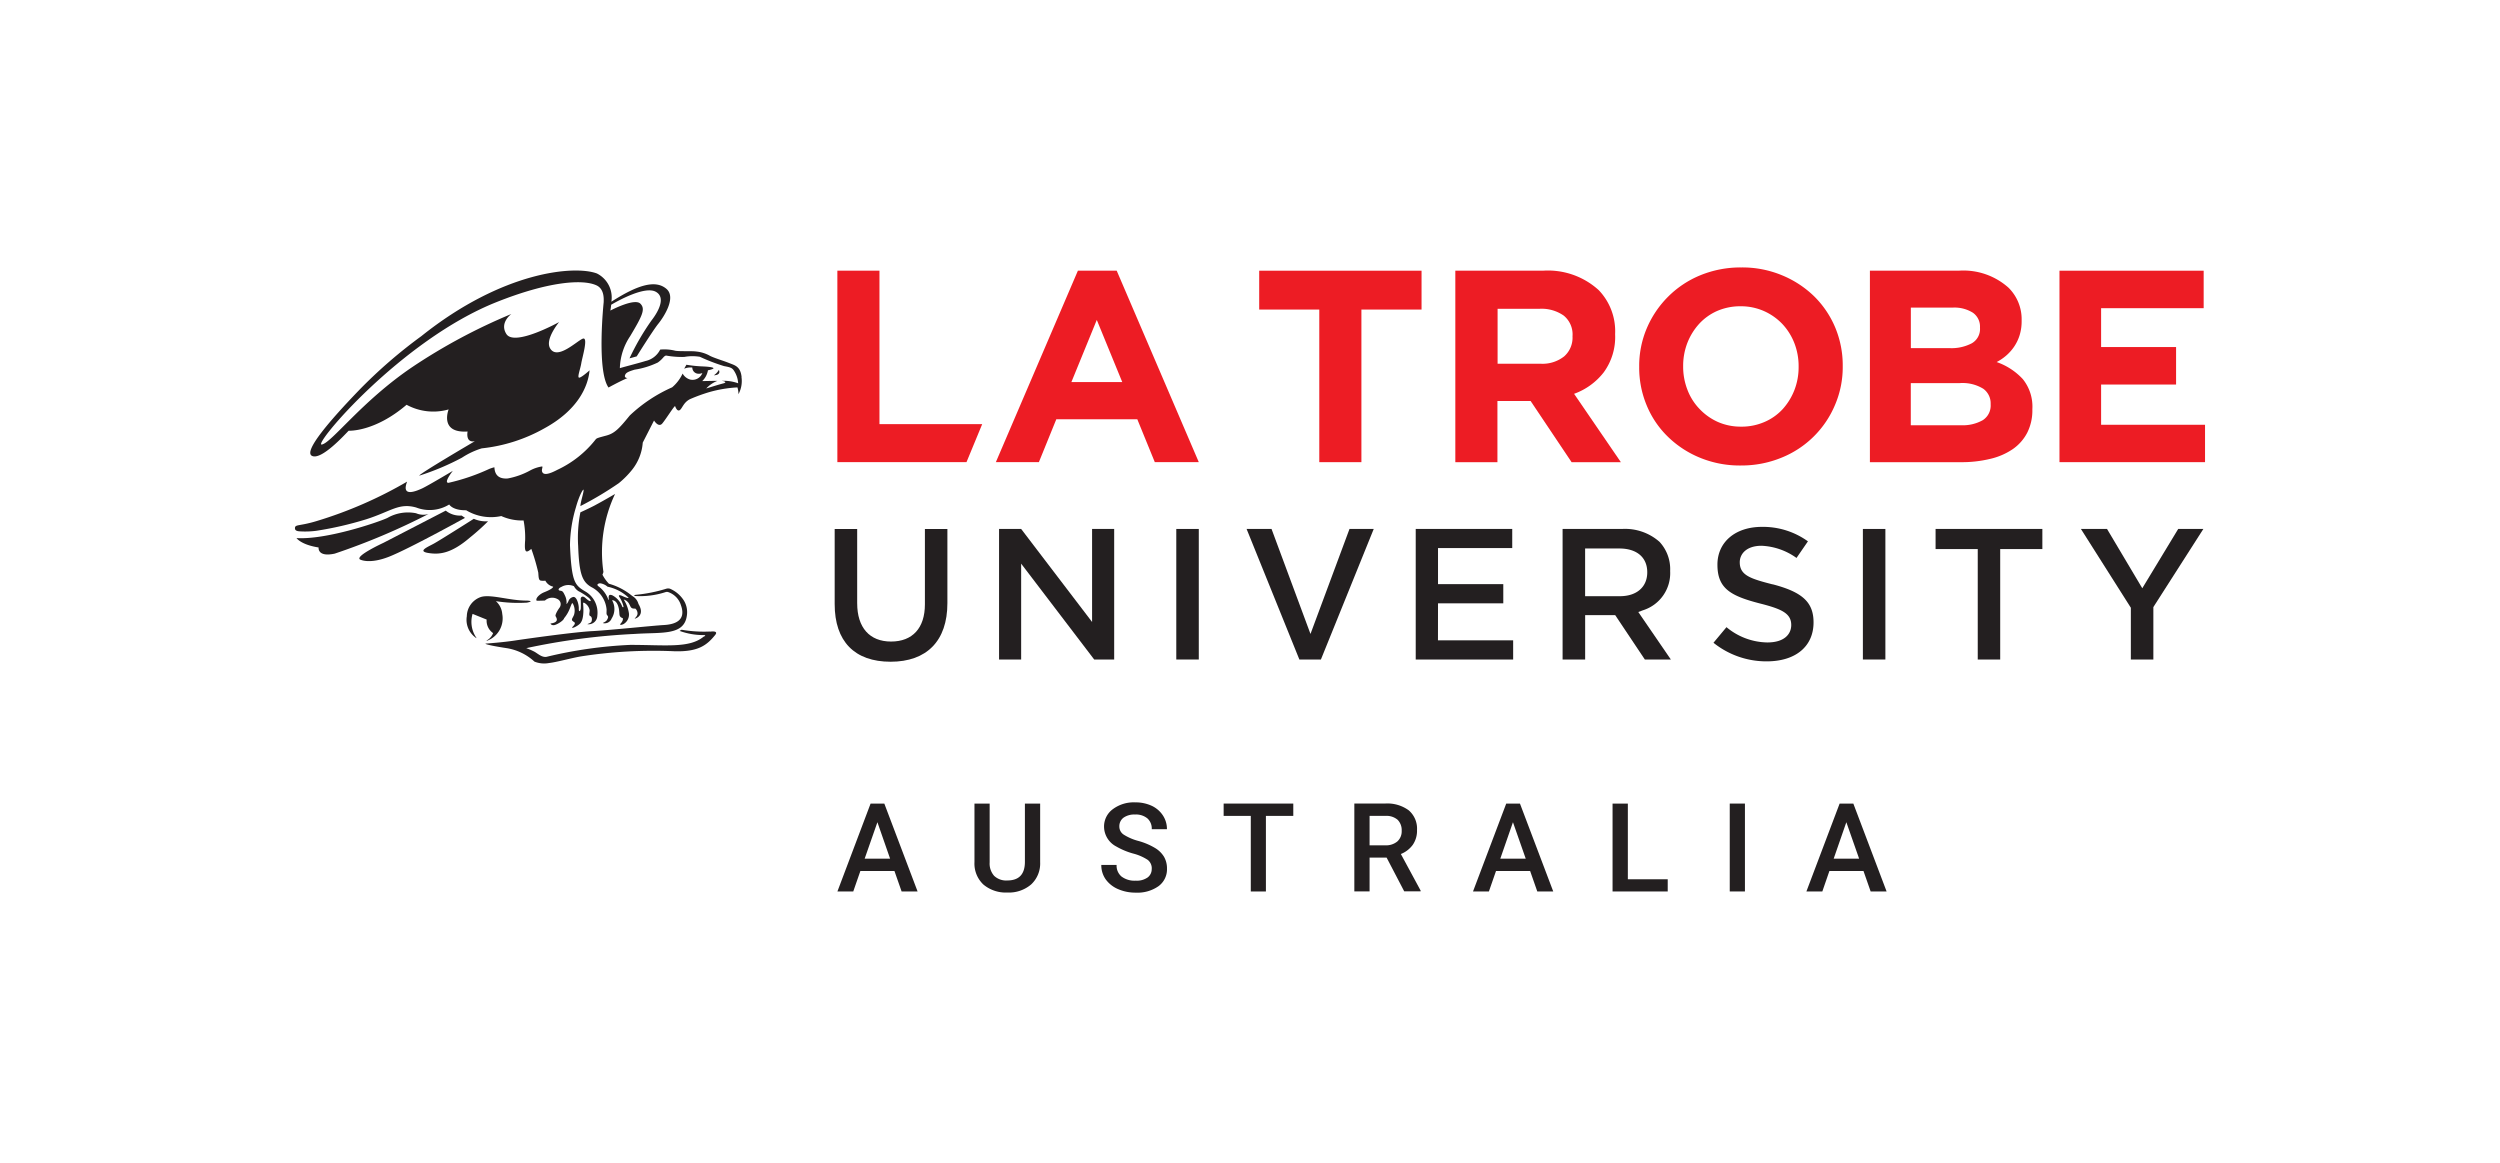 <svg xmlns="http://www.w3.org/2000/svg" xmlns:xlink="http://www.w3.org/1999/xlink" width="215" height="100" viewBox="0 0 215 100">
  <defs>
    <clipPath id="clip-la-trobe-university-sydney-campus-logo-215x100">
      <rect width="215" height="100"/>
    </clipPath>
  </defs>
  <g id="la-trobe-university-sydney-campus-logo-215x100" clip-path="url(#clip-la-trobe-university-sydney-campus-logo-215x100)">
    <g id="LTUSC" transform="translate(25.369 23)">
      <path id="Path_54" data-name="Path 54" d="M106.77.64V17.106h11.105l1.35-3.268h-8.834V.64Z" transform="translate(-60.126 -0.36)" fill="#ed1c24"/>
      <path id="Path_55" data-name="Path 55" d="M148.839,10.216l-2.189-5.343-2.184,5.343ZM145.025.64h3.338l7.06,16.466H151.64l-1.507-3.692h-6.964l-1.5,3.692h-3.7Z" transform="translate(-77.695 -0.36)" fill="#ed1c24"/>
      <path id="Path_56" data-name="Path 56" d="M194.978,3.982H189.81V.64h13.962V3.982H198.6V17.106h-3.622Z" transform="translate(-106.888 -0.36)" fill="#ed1c24"/>
      <path id="Path_57" data-name="Path 57" d="M235.725,8.639a3,3,0,0,0,2.058-.633,2.143,2.143,0,0,0,.716-1.7V6.267a2.089,2.089,0,0,0-.756-1.765,3.317,3.317,0,0,0-2.088-.585h-3.6V8.643h3.67Zm-7.3-8h7.527a6.486,6.486,0,0,1,4.8,1.673,5.1,5.1,0,0,1,1.411,3.761v.052a5.146,5.146,0,0,1-.979,3.255,5.646,5.646,0,0,1-2.551,1.848l4.024,5.88H238.42l-3.526-5.264h-2.853V17.11H228.42V.64Z" transform="translate(-128.631 -0.36)" fill="#ed1c24"/>
      <path id="Path_58" data-name="Path 58" d="M273.382,13.692a4.937,4.937,0,0,0,2-.4,4.578,4.578,0,0,0,1.568-1.105,5.315,5.315,0,0,0,1.009-1.638,5.422,5.422,0,0,0,.363-1.983V8.515a5.451,5.451,0,0,0-.363-2,5.13,5.13,0,0,0-1.035-1.651,4.981,4.981,0,0,0-1.586-1.114,4.893,4.893,0,0,0-2-.411,5.007,5.007,0,0,0-2.014.4,4.655,4.655,0,0,0-1.551,1.105,5.274,5.274,0,0,0-1.014,1.634,5.47,5.47,0,0,0-.367,1.992v.044a5.484,5.484,0,0,0,.367,2.005,4.841,4.841,0,0,0,1.035,1.643,4.968,4.968,0,0,0,1.577,1.123,4.865,4.865,0,0,0,2.014.406m-.048,3.342a8.965,8.965,0,0,1-3.508-.673,8.59,8.59,0,0,1-2.761-1.813,7.973,7.973,0,0,1-1.809-2.678,8.418,8.418,0,0,1-.647-3.3V8.515a8.273,8.273,0,0,1,.66-3.3,8.566,8.566,0,0,1,1.826-2.7A8.446,8.446,0,0,1,269.87.673,9.111,9.111,0,0,1,273.391,0a8.875,8.875,0,0,1,3.5.673,8.7,8.7,0,0,1,2.765,1.809,8.222,8.222,0,0,1,1.813,2.682,8.439,8.439,0,0,1,.647,3.307v.044a8.243,8.243,0,0,1-.66,3.3,8.373,8.373,0,0,1-4.6,4.543,9.009,9.009,0,0,1-3.517.673" transform="translate(-149.01 0)" fill="#ed1c24"/>
      <path id="Path_59" data-name="Path 59" d="M317.843,13.93a3.486,3.486,0,0,0,1.879-.433,1.489,1.489,0,0,0,.681-1.35V12.1a1.547,1.547,0,0,0-.633-1.306,3.4,3.4,0,0,0-2.045-.485h-4.19V13.93h4.3ZM316.878,7.3a3.767,3.767,0,0,0,1.9-.415,1.411,1.411,0,0,0,.708-1.328V5.507a1.451,1.451,0,0,0-.612-1.254,2.977,2.977,0,0,0-1.765-.437h-3.569V7.3h3.338ZM310.01.64h7.632A5.821,5.821,0,0,1,321.937,2.1a3.815,3.815,0,0,1,1.131,2.8v.048a4.025,4.025,0,0,1-.175,1.245,3.722,3.722,0,0,1-.467.974,3.913,3.913,0,0,1-.677.765,4.274,4.274,0,0,1-.83.564,5.545,5.545,0,0,1,2.25,1.468,3.764,3.764,0,0,1,.821,2.578v.048a4.259,4.259,0,0,1-.437,1.975,3.889,3.889,0,0,1-1.241,1.415,5.748,5.748,0,0,1-1.948.843,10.341,10.341,0,0,1-2.525.284h-7.82V.64Z" transform="translate(-174.576 -0.36)" fill="#ed1c24"/>
      <path id="Path_60" data-name="Path 60" d="M347.35.64h12.4V3.864h-8.82V7.206h6.448V10.43h-6.448v3.46h8.938v3.215H347.35Z" transform="translate(-195.604 -0.36)" fill="#ed1c24"/>
      <path id="Path_61" data-name="Path 61" d="M108.175,57.881V51.49H106.24v6.461c0,3.2,1.708,4.954,4.81,4.954s4.884-1.787,4.884-5.037V51.49H114v6.479c0,2.036-1.062,3.2-2.91,3.2s-2.914-1.2-2.914-3.29" transform="translate(-59.827 -28.996)" fill="#231f20"/>
      <path id="Path_62" data-name="Path 62" d="M138.6,51.48V62.708h1.9V54.464l6.282,8.244H148.5V51.48h-1.9v8l-6.1-8Z" transform="translate(-78.05 -28.99)" fill="#231f20"/>
      <rect id="Rectangle_8" data-name="Rectangle 8" width="1.935" height="11.228" transform="translate(75.792 22.49)" fill="#231f20"/>
      <path id="Path_63" data-name="Path 63" d="M189.475,51.48H187.33l4.539,11.228h1.852l4.543-11.228h-2.084l-3.355,9.03Z" transform="translate(-105.492 -28.99)" fill="#231f20"/>
      <path id="Path_64" data-name="Path 64" d="M222.538,57.876h5.614V56.224h-5.614v-3.1h6.383V51.48h-8.3V62.708H229V61.061h-6.466Z" transform="translate(-124.238 -28.99)" fill="#231f20"/>
      <path id="Path_65" data-name="Path 65" d="M256.454,58.47a3.344,3.344,0,0,0,2.328-3.368,3.453,3.453,0,0,0-.917-2.516,4.476,4.476,0,0,0-3.233-1.105h-5.1V62.708h1.94V58.894h2.586l2.547,3.814h2.237l-2.8-4.085.411-.153Zm-4.985-1.21v-4.1h2.944c1.5,0,2.4.765,2.4,2.045s-.922,2.058-2.35,2.058h-3Z" transform="translate(-140.518 -28.99)" fill="#231f20"/>
      <path id="Path_66" data-name="Path 66" d="M284.315,56.015c-1.9-.489-2.822-.778-2.822-1.9,0-.721.581-1.42,1.874-1.42a5.541,5.541,0,0,1,3.006,1.048l.983-1.429A6.6,6.6,0,0,0,283.4,51.07c-2.289,0-3.827,1.306-3.827,3.25,0,2.058,1.136,2.691,3.687,3.346,1.839.467,2.661.848,2.661,1.844,0,.743-.542,1.5-2.058,1.5a5.608,5.608,0,0,1-3.512-1.315l-1.118,1.341a7.262,7.262,0,0,0,4.578,1.6c2.486,0,4.028-1.284,4.028-3.351,0-1.73-.952-2.608-3.521-3.277" transform="translate(-157.243 -28.759)" fill="#231f20"/>
      <rect id="Rectangle_9" data-name="Rectangle 9" width="1.935" height="11.228" transform="translate(134.839 22.49)" fill="#231f20"/>
      <path id="Path_67" data-name="Path 67" d="M326.586,62.708h1.931v-9.5h3.626V51.48H322.96v1.73h3.626Z" transform="translate(-181.869 -28.99)" fill="#231f20"/>
      <path id="Path_68" data-name="Path 68" d="M359.936,51.48l-3.089,5.1-3.032-5.1H351.57l4.294,6.776v4.452H357.8V58.2l4.3-6.719Z" transform="translate(-197.98 -28.99)" fill="#231f20"/>
      <path id="Path_69" data-name="Path 69" d="M109.122,110.28h2.189l-1.092-3.137Zm2.56,1.057h-2.927l-.612,1.761H106.78l2.853-7.558h1.18l2.861,7.558H112.3l-.616-1.761Z" transform="translate(-60.131 -59.433)" fill="#231f20"/>
      <path id="Path_70" data-name="Path 70" d="M139.409,105.54v5.05a2.453,2.453,0,0,1-.769,1.9,2.936,2.936,0,0,1-2.053.7,2.986,2.986,0,0,1-2.062-.69,2.472,2.472,0,0,1-.765-1.922V105.54h1.306v5.055a1.6,1.6,0,0,0,.384,1.158,1.5,1.5,0,0,0,1.132.4q1.514,0,1.516-1.6V105.54H139.4Z" transform="translate(-75.325 -59.433)" fill="#231f20"/>
      <path id="Path_71" data-name="Path 71" d="M163.068,111.014a.918.918,0,0,0-.35-.769,4.219,4.219,0,0,0-1.263-.546,6.213,6.213,0,0,1-1.455-.612,1.938,1.938,0,0,1-1.035-1.691,1.844,1.844,0,0,1,.743-1.5,3,3,0,0,1,1.935-.594,3.291,3.291,0,0,1,1.407.288,2.332,2.332,0,0,1,.97.826,2.122,2.122,0,0,1,.354,1.193h-1.306a1.174,1.174,0,0,0-.371-.926,1.54,1.54,0,0,0-1.062-.336,1.611,1.611,0,0,0-1,.275.915.915,0,0,0-.354.769.821.821,0,0,0,.384.69,4.471,4.471,0,0,0,1.267.542,5.755,5.755,0,0,1,1.415.6,2.235,2.235,0,0,1,.782.769,2,2,0,0,1,.249,1.014,1.794,1.794,0,0,1-.725,1.5,3.139,3.139,0,0,1-1.966.559,3.715,3.715,0,0,1-1.507-.3,2.538,2.538,0,0,1-1.07-.839,2.092,2.092,0,0,1-.38-1.245h1.315a1.221,1.221,0,0,0,.424,1,1.86,1.86,0,0,0,1.219.354,1.612,1.612,0,0,0,1.031-.28.887.887,0,0,0,.345-.734" transform="translate(-89.386 -59.298)" fill="#231f20"/>
      <path id="Path_72" data-name="Path 72" d="M188.8,106.6h-2.355v6.5h-1.3v-6.5H182.81V105.54H188.8Z" transform="translate(-102.946 -59.433)" fill="#231f20"/>
      <path id="Path_73" data-name="Path 73" d="M209.851,109.125h1.35a1.511,1.511,0,0,0,1.04-.336,1.167,1.167,0,0,0,.371-.917,1.263,1.263,0,0,0-.345-.939,1.469,1.469,0,0,0-1.031-.341h-1.385Zm1.464,1.057h-1.464v2.905H208.54V105.53H211.2a3.112,3.112,0,0,1,2.018.585,2.073,2.073,0,0,1,.712,1.7,2.124,2.124,0,0,1-.367,1.271,2.335,2.335,0,0,1-1.022.786l1.7,3.145v.066H212.83l-1.516-2.905Z" transform="translate(-117.436 -59.427)" fill="#231f20"/>
      <path id="Path_74" data-name="Path 74" d="M234.246,110.28h2.189l-1.1-3.137Zm2.56,1.057h-2.927l-.612,1.761H231.9l2.857-7.558h1.18L238.8,113.1h-1.372l-.616-1.761Z" transform="translate(-130.59 -59.433)" fill="#231f20"/>
      <path id="Path_75" data-name="Path 75" d="M260.685,112.049h3.429V113.1H259.37V105.54h1.315Z" transform="translate(-146.059 -59.433)" fill="#231f20"/>
      <rect id="Rectangle_10" data-name="Rectangle 10" width="1.306" height="7.558" transform="translate(123.389 46.107)" fill="#231f20"/>
      <path id="Path_76" data-name="Path 76" d="M299.876,110.28h2.189l-1.1-3.137Zm2.56,1.057h-2.927L298.9,113.1H297.53l2.857-7.558h1.18l2.861,7.558h-1.372l-.616-1.761Z" transform="translate(-167.549 -59.433)" fill="#231f20"/>
      <path id="Path_77" data-name="Path 77" d="M82.883,20.17a1.276,1.276,0,0,1-.432.463c.681-.022.432-.463.432-.463" transform="translate(-46.431 -11.358)" fill="#231f20"/>
      <path id="Path_78" data-name="Path 78" d="M23.988,27.752a1.151,1.151,0,0,0,.384.424,5.319,5.319,0,0,1,.922.6c.083.087.175.223.127.253s-.17-.009-.428-.249-.406-.1-.424.052a8.285,8.285,0,0,1,.009.839c-.044.28-.183.323-.17.009s-.162-1.035-.472-1a.568.568,0,0,0-.428.384c-.074.153-.183.3-.153.175a1.362,1.362,0,0,0-.135-.673c-.166-.358-.218-.4-.411-.424s-.21-.192.122-.336a1.176,1.176,0,0,1,1.053-.052M38.409,9.77c-.1-.939-.6-1.014-1.092-1.214S35.936,8.1,35.609,7.9a2.978,2.978,0,0,0-1.062-.323c-.393-.066-1.385,0-1.835-.07a3.836,3.836,0,0,0-1.306-.1,1.854,1.854,0,0,1-1.267.983c-.686.21-1.555.424-2.2.612a5.187,5.187,0,0,1,.882-2.744c1.048-1.756,1.341-2.342.882-2.8-.507-.511-2.582.594-2.582.594a4.41,4.41,0,0,0,.07-.5c.607-.358,2.91-1.638,3.844-1.114,1.088.607-.245,2.294-.367,2.451a21.1,21.1,0,0,0-1.9,3.272l.62-.17s1.376-2.211,1.852-2.8,1.577-2.267.7-3.01-2.307-.454-4.731,1.11A2.309,2.309,0,0,0,25.967.862C24.075.15,17.894.635,10.869,6.249a42.059,42.059,0,0,0-5.356,4.644c-2.481,2.578-4.8,5.256-4.059,5.649.813.433,2.914-1.918,3.163-2.158,0,0,2.215.131,4.98-2.232a4.8,4.8,0,0,0,3.617.4s-.834,2.062,1.63,1.9c0,0-.21,1,.625.834,0,0-4.862,2.848-4.779,2.962a21.647,21.647,0,0,0,3.67-1.547,6.626,6.626,0,0,1,1.7-.8,13.912,13.912,0,0,0,5.408-1.734c2.827-1.547,3.731-3.543,3.866-4.976,0,0-.721.651-.9.629s.114-.76.188-1.241.642-2.329.114-2.106-2.2,1.879-2.8.817c-.446-.782.778-2.25.778-2.25S18.885,7.166,18.182,6.07c-.625-.97.428-1.726.428-1.726a49.093,49.093,0,0,0-8.536,4.574c-4.321,2.923-6.924,6.509-7.768,6.654S9.091,6.611,17.313,3.33c4.443-1.774,7.418-2.005,8.619-1.446.7.328.616,1.223.616,1.442,0,0-.62,5.876.415,7.344,0,0,.887-.494,1.63-.817,0,0-.349,0-.175-.319.1-.179.376-.271.786-.4a7.124,7.124,0,0,0,2-.616c.5-.367.459-.516.7-.6a7.846,7.846,0,0,0,1.564.122,3.911,3.911,0,0,1,1.354-.013,15.745,15.745,0,0,0,2.08.8c.66.122.734.175.948.559a2.131,2.131,0,0,1,.262.922.071.071,0,0,0-.026-.013,3.634,3.634,0,0,0-1.394-.2c.249.026.5.131.131.223s-1.455.433-1.455.433a2.58,2.58,0,0,1,.952-.651c.026-.013-1.3.017-1.3.017a1.656,1.656,0,0,0,.494-.931,2.164,2.164,0,0,0,.341-.087c.363-.122-.039-.214-.808-.245a10.9,10.9,0,0,1-1.385-.144l-.192.341a1.41,1.41,0,0,1,.7-.1.529.529,0,0,0,.476.529.7.7,0,0,0,.389-.061A.9.9,0,0,1,34,9.988a1.082,1.082,0,0,1-.664-.52,3.451,3.451,0,0,1-.9,1.184,12.858,12.858,0,0,0-3.643,2.42c-.935,1.149-1.306,1.538-2.023,1.73s-.8.214-.9.315a9.032,9.032,0,0,1-3.307,2.63c-.782.415-1.105.406-1.241.271-.214-.218.061-.568-.087-.559a3.119,3.119,0,0,0-1.022.349,6.48,6.48,0,0,1-1.913.682c-.564.044-1.114-.127-1.149-.957,0,0-.026-.017-.424.127A17.486,17.486,0,0,1,13.2,18.866c-.45,0,.376-1.031.376-1.031s-2.176,1.3-2.652,1.516-1.817.8-1.28-.59a36.252,36.252,0,0,1-7.789,3.394c-1.507.459-1.87.258-1.857.629,0,.175.17.24.4.253a7.409,7.409,0,0,0,1.446-.048A30.125,30.125,0,0,0,6.129,22c2.154-.69,2.8-1.429,4.29-1.014a3.2,3.2,0,0,0,2.844-.258s.288.516,1.455.494a4.133,4.133,0,0,0,3.023.5,4.313,4.313,0,0,0,1.918.38,7.824,7.824,0,0,1,.135,1.691c-.07.948,0,1.219.529.751a17.367,17.367,0,0,1,.6,2.045c.031.406.026.664.24.69a1.379,1.379,0,0,0,.367,0,1,1,0,0,0,.673.516s.044.157-.773.481c-.411.162-.786.546-.642.73,0,0,.341,0,.708-.017a.928.928,0,0,1,1.062-.135.485.485,0,0,1,.28.55.523.523,0,0,1-.1.214c-.026.039-.087.122-.157.24-.1.17-.21.4-.17.476.07.131.358.529-.437.629,0,0,.039.157.284.144s.856-.4.887-.6a2.925,2.925,0,0,0,.476-.8c.183-.467.205-.542.266-.467a1.238,1.238,0,0,1,.109.983c-.131.31-.236.367-.14.507a1.775,1.775,0,0,0,.17.127c.066.048.074.162-.118.354-.332.336.572-.066.7-.376,0,0,.284-.332.17-1.59,0,0-.022-.135.144-.035a.925.925,0,0,1,.419.6c.009.232-.1.446.057.516s.162.323.1.476-.411.2-.328.223a.747.747,0,0,0,.83-.716,2.111,2.111,0,0,0-1.07-2.123c-.865-.524-1.145-.791-1.28-3.954a11.71,11.71,0,0,1,.507-3.25h0c.288-1.048.642-1.634.66-1.516.031.21-.253,1-.271,1.4a29.67,29.67,0,0,0,3.3-1.97,7.587,7.587,0,0,0,1.162-1.175,4.244,4.244,0,0,0,.9-2.315l.97-1.9s.389.642.712.253,1-1.481,1.1-1.494c0,0,.157.494.389.354s.323-.677.917-.961a14.592,14.592,0,0,1,1.63-.594,10.9,10.9,0,0,1,2.425-.406,1.972,1.972,0,0,1,.087.585A2.375,2.375,0,0,0,38.4,9.77" transform="translate(0 -0.342)" fill="#231f20"/>
      <path id="Path_79" data-name="Path 79" d="M10.584,48.265a3.548,3.548,0,0,0-2.473.406C7.2,49.086,2.808,50.558.3,50.4c0,0,.371.568,1.9.808,0,0-.127.856,1.385.529a57.827,57.827,0,0,0,8.065-3.408,1.572,1.572,0,0,1-1.07-.066" transform="translate(-0.169 -27.125)" fill="#231f20"/>
      <path id="Path_80" data-name="Path 80" d="M21.465,48.3a1.945,1.945,0,0,1-1.359-.424l-5.373,2.778s-2.455,1.131-2,1.424c0,0,.769.437,2.481-.232S21.762,48.5,21.762,48.5s-.288-.2-.3-.2" transform="translate(-7.141 -26.963)" fill="#231f20"/>
      <path id="Path_81" data-name="Path 81" d="M30.844,49.7a2.588,2.588,0,0,1-1.228-.214s-2.9,1.844-3.447,2.141-1.411.647-.459.8,1.975.052,3.6-1.35A18.809,18.809,0,0,0,30.844,49.7" transform="translate(-14.239 -27.869)" fill="#231f20"/>
      <path id="Path_82" data-name="Path 82" d="M58.237,52.574a3.732,3.732,0,0,1,1.822.948c-.022.1-.476-.118-.607-.175s-.323-.074-.17.14a2.381,2.381,0,0,1,.341.808c-.009.1-.1.017-.1.017a1.83,1.83,0,0,0-.848-.987c-.24-.1-.315-.035-.328.131s.074.494-.114.026a2.431,2.431,0,0,0-.765-.939c-.131-.087-.07-.183-.07-.183a.34.34,0,0,1,.28-.066,1.23,1.23,0,0,1,.568.28m-1.048-7.012c-.572.3-1.284.62-1.284.62a11.335,11.335,0,0,0-.192,2.883c.087,2.416.349,3.089,1.131,3.543a2.4,2.4,0,0,1,1.315,1.935c0,.31-.035.389.061.5s.092.179-.026.389-.454.262-.315.284a.64.64,0,0,0,.712-.4,1.519,1.519,0,0,0,.039-1.573s.419-.07.581.716c.1.5-.052.686.345.83,0,0,.061.179-.166.432-.179.2.07.149.227.07a.945.945,0,0,0,.463-.922,3,3,0,0,0-.45-1.188.759.759,0,0,1,.459.358c.162.288.14.446.542.419a.571.571,0,0,1,.188.411c.013.275-.332.476-.218.454s.874-.306.3-1.258a1.113,1.113,0,0,0-.537-.69,5.394,5.394,0,0,0-2.005-1.053,3.221,3.221,0,0,1-.555-.778,1.608,1.608,0,0,0,.083-.236,11.718,11.718,0,0,1,1-6.706s-1.11.647-1.682.948" transform="translate(-31.37 -25.121)" fill="#231f20"/>
      <path id="Path_83" data-name="Path 83" d="M34.279,66.234l1.219.494a1.285,1.285,0,0,0,.555,1.162,1.189,1.189,0,0,1-.437.564c-.074.052-.135.066-.118.087s.066-.009.114-.026a2.047,2.047,0,0,0,1.228-2.267,1.639,1.639,0,0,0-.55-1.105,12.271,12.271,0,0,0,2.674.127c.716-.144,0-.175,0-.175-1.481.013-3.137-.577-3.971-.306a1.781,1.781,0,0,0-1.2,1.647,1.881,1.881,0,0,0,.7,1.8c.048.039.114.092.127.087s-.048-.092-.066-.122a2.417,2.417,0,0,1-.266-1.966" transform="translate(-19.015 -36.444)" fill="#231f20"/>
      <path id="Path_84" data-name="Path 84" d="M56.791,66.894a11.357,11.357,0,0,1-2.429-.153c-.017,0-.175.1-.175.1A5.984,5.984,0,0,0,56.3,67.2c.232.039-.044.135-.044.135-1.232,1.014-3.285.708-6.3.708a37.689,37.689,0,0,0-7.208,1.027c-.415.07-.765-.293-1.057-.446a5.539,5.539,0,0,0-.69-.3A56.934,56.934,0,0,1,50.356,67.1c2.285-.157,4.216.166,4.456-1.564a1.93,1.93,0,0,0-.245-1.289,2.655,2.655,0,0,0-1.206-1.035.576.576,0,0,0-.284-.009,12.981,12.981,0,0,1-2.647.533c-.236.031-.1.1-.1.1a7.022,7.022,0,0,0,2.639-.328A.383.383,0,0,1,53.2,63.5a1.72,1.72,0,0,1,1.1,1.123c.494,1.354-.564,1.664-1.468,1.713s-4.718.45-6.164.524-5.26.6-6.645.808c-1.062.162-2.42.258-2.42.258-.367,0,.236.175,1.682.393a4.6,4.6,0,0,1,2.42,1.162,2.233,2.233,0,0,0,1.254.122c.6-.061,1.87-.415,2.682-.559a40.465,40.465,0,0,1,8.086-.454c2.084.066,2.818-.533,3.521-1.4.332-.415-.446-.284-.446-.284" transform="translate(-21.112 -35.583)" fill="#231f20"/>
    </g>
  </g>
</svg>
